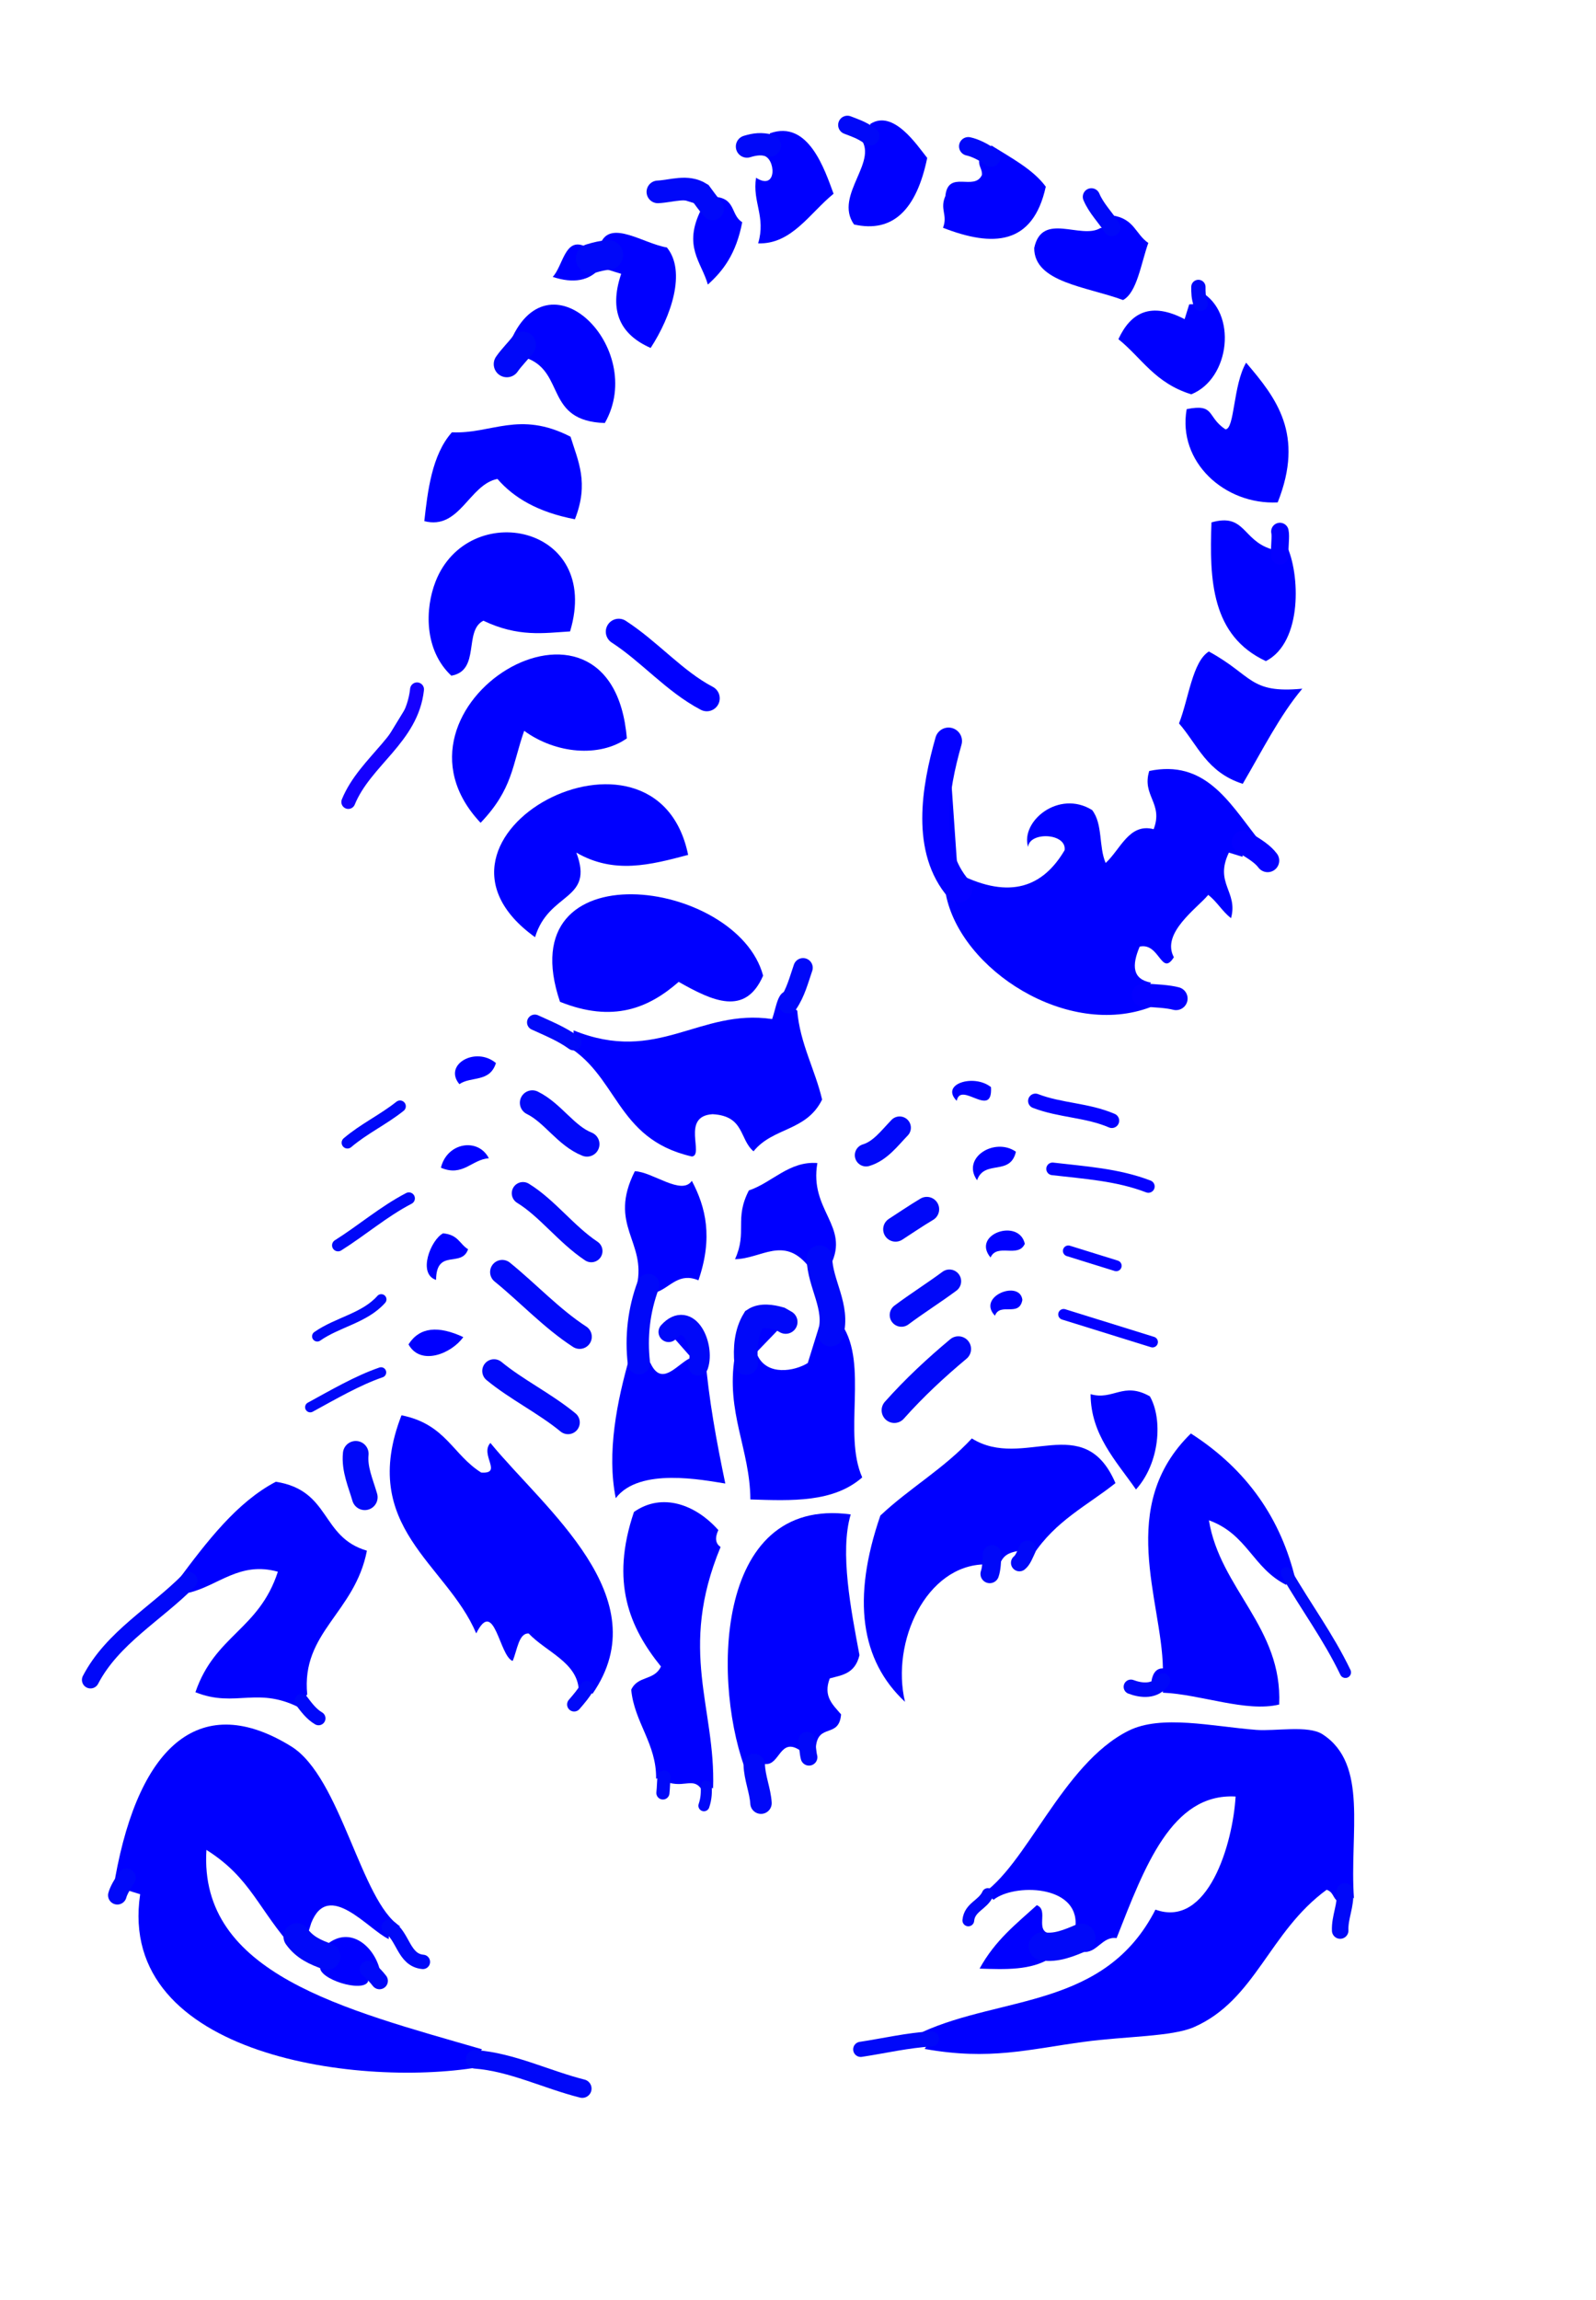 <?xml version="1.0"?><svg width="182.426" height="262.747" xmlns="http://www.w3.org/2000/svg">
 <g>
  <title>Layer 1</title>
  <g id="svg_1">
   <path clip-rule="evenodd" d="m111.608,16.968c2.633,0.694 5.426,1.214 7.368,2.657c0.584,6.832 -3.697,8.401 -9.824,7.972c0.104,-1.589 -1.003,-1.868 -0.819,-3.543c-0.606,-3.018 3.017,-1.46 3.275,-3.543c-0.156,-0.717 -0.821,-0.883 -0.819,-1.772l1.228,-0.443l-0.409,-1.329z" fill-rule="evenodd" id="svg_2" fill="#0000ff" transform="rotate(17.27, 113.649, 22.316)"/>
   <path clip-rule="evenodd" d="m97.745,14.912c2.019,-2.413 5.824,0.733 7.368,1.772c0.587,5.95 -1.155,9.38 -5.731,9.744c-3.299,-2.526 0.811,-8.006 -2.456,-9.744l1.227,-0.443l-0.409,-1.329l0,0z" fill-rule="evenodd" id="svg_3" fill="#0000ff" transform="rotate(17.27, 101.073, 20.225)"/>
   <path clip-rule="evenodd" d="m125.832,24.042c2.575,-0.424 3.2,1.261 4.912,1.772c-0.098,2.551 0.446,5.798 -0.819,7.086c-4.426,-0.232 -10.296,1.101 -11.461,-2.657c-0.409,-4.28 4.81,-2.471 6.549,-4.429l1.228,-0.443l-0.409,-1.329z" fill-rule="evenodd" id="svg_4" fill="#0000ff" transform="rotate(17.27, 124.609, 28.463)"/>
   <path clip-rule="evenodd" d="m86.077,16.31c3.749,-2.84 7.256,2.16 9.005,4.429c-1.945,2.915 -2.852,6.953 -6.549,7.972c-0.047,-3.199 -2.042,-4.288 -2.456,-7.086c2.87,0.779 1.427,-2.92 0,-2.657l0.409,-1.329l-0.409,-1.329z" fill-rule="evenodd" id="svg_5" fill="#0000ff" transform="rotate(17.27, 90.58, 22.084)"/>
   <path clip-rule="evenodd" d="m135.592,32.65c4.747,0.998 6.183,8.489 2.456,11.515c-4.37,0.003 -6.626,-2.279 -9.824,-3.543c0.444,-3.359 2.289,-5.2 6.549,-4.429c0,-0.591 0,-1.181 0,-1.772l1.228,-0.443l-0.409,-1.329z" fill-rule="evenodd" id="svg_6" fill="#0000ff" transform="rotate(17.27, 134.194, 38.406)"/>
   <path clip-rule="evenodd" d="m79.96,22.741c2.612,-0.759 2.532,1.394 4.093,1.772c0.418,3.701 -0.458,6.001 -1.637,7.972c-1.463,-2.256 -4.048,-3.297 -3.275,-7.972l1.228,-0.443l-0.409,-1.329z" fill-rule="evenodd" id="svg_7" fill="#0000ff" transform="rotate(17.27, 81.579, 27.534)"/>
   <path clip-rule="evenodd" d="m140.158,41.595c4.48,2.828 8.824,5.805 8.187,14.173c-5.712,2.094 -12.333,-1.03 -13.099,-7.086c2.949,-1.605 2.412,0.157 4.912,0.886c1.018,-0.311 -0.675,-5.106 0,-7.972z" fill-rule="evenodd" id="svg_8" fill="#0000ff" transform="rotate(17.27, 141.826, 49.006)"/>
   <path clip-rule="evenodd" d="m67.271,29.05c0.287,-2.937 4.719,-1.391 7.368,-1.772c2.966,1.963 2.803,7.387 1.637,11.515c-3.706,-0.42 -5.839,-2.54 -5.731,-7.086c-0.819,0 -1.637,0 -2.456,0l0.409,-1.624l-1.228,-1.034z" fill-rule="evenodd" id="svg_9" fill="#0000ff" transform="rotate(17.27, 72.164, 32.999)"/>
   <path clip-rule="evenodd" d="m67.246,29.187l1.393,0.62c-0.744,1.852 -2.417,2.7 -4.912,2.657c0.756,-1.544 -0.029,-4.755 2.456,-4.429l1.063,1.152z" fill-rule="evenodd" id="svg_10" fill="#0000ff" transform="rotate(17.27, 66.182, 30.238)"/>
   <path clip-rule="evenodd" d="m145.348,61.22c2.341,2.504 5.05,9.94 1.637,13.287c-6.791,-0.92 -8.916,-6.889 -10.643,-13.287c3.328,-2.179 3.953,0.86 7.368,0.886l1.228,0.443l0.409,-1.329z" fill-rule="evenodd" id="svg_11" fill="#0000ff" transform="rotate(17.27, 142.47, 67.471)"/>
   <path clip-rule="evenodd" d="m57.962,41.35c0.844,-11.848 15.231,-4.315 13.099,5.315c-6.59,1.815 -6.02,-4.116 -10.643,-4.429l-0.955,-1.329l-1.501,0.443z" fill-rule="evenodd" id="svg_12" fill="#0000ff" transform="rotate(17.27, 64.619, 41.145)"/>
   <path clip-rule="evenodd" d="m63.384,48.007c1.619,2.381 3.606,4.365 3.275,8.858c-4.265,0.481 -7.397,-0.264 -9.824,-1.772c-2.912,1.573 -2.367,6.888 -6.549,7.086c-0.644,-3.34 -1.433,-7.504 0,-10.629c4.4,-1.144 6.589,-4.681 13.099,-3.543z" fill-rule="evenodd" id="svg_13" fill="#0000ff" transform="rotate(17.27, 58.087, 54.98)"/>
   <path clip-rule="evenodd" d="m135.964,75.704c5.619,1.123 5.841,3.234 11.461,0.886c-1.543,3.646 -2.286,8.156 -3.275,12.401c-4.332,-0.039 -6.226,-2.712 -9.005,-4.429c0.22,-3.007 -0.634,-7.182 0.819,-8.858z" fill-rule="evenodd" id="svg_14" fill="#0000ff" transform="rotate(17.27, 141.258, 82.347)"/>
   <path clip-rule="evenodd" d="m65.557,69.709c-2.831,1.071 -5.424,2.399 -9.824,1.772c-1.84,1.773 1.406,5.528 -1.637,7.086c-3.862,-1.881 -5.155,-6.426 -4.912,-9.744c0.743,-10.179 16.26,-11.874 16.373,0.886z" fill-rule="evenodd" id="svg_15" fill="#0000ff" transform="rotate(17.27, 57.356, 69.615)"/>
   <path clip-rule="evenodd" d="m110.155,104.566c6.409,1.03 9.533,-1.495 10.643,-6.201c-0.341,-1.967 -4.49,-0.85 -4.093,0.886c-1.729,-2.507 1.383,-7.327 5.731,-6.201c1.663,1.153 1.954,3.789 3.275,5.315c1.161,-1.991 1.209,-5.187 4.093,-5.315c0.206,-3.176 -2.46,-3.246 -2.456,-6.201c5.614,-3.117 9.664,0.583 13.917,3.543l-1.228,1.034l0.409,1.624c-0.546,0 -1.092,0 -1.637,0c-0.572,3.866 2.363,3.938 2.456,7.086c-1.212,-0.462 -2.064,-1.311 -3.275,-1.772c-0.775,1.87 -3.874,5.779 -1.637,7.972c-0.697,2.599 -2.062,-1.152 -4.093,0c-0.231,2.316 0.298,3.81 2.456,3.543l-0.409,1.624l1.228,1.034c-8.004,6.304 -22.019,2.422 -26.197,-5.315l1.228,-1.034l-0.409,-1.624z" fill-rule="evenodd" id="svg_16" fill="#0000ff" transform="rotate(17.27, 125.3, 100.678)"/>
   <path clip-rule="evenodd" d="m71.029,81.4c-2.342,3.031 -7.234,4.094 -11.461,2.657c-0.152,4.185 0.748,6.71 -1.637,11.515c-15.927,-8.977 5.363,-33.281 13.099,-14.173z" fill-rule="evenodd" id="svg_17" fill="#0000ff" transform="rotate(17.27, 61.595, 84.916)"/>
   <path clip-rule="evenodd" d="m77.825,94.372c-3.765,2.356 -7.402,4.65 -12.28,3.543c3.632,4.655 -1.682,5.178 -1.637,10.629c-18.666,-6.216 5.097,-30.172 13.917,-14.173z" fill-rule="evenodd" id="svg_18" fill="#0000ff" transform="rotate(17.27, 67.383, 98.753)"/>
   <path clip-rule="evenodd" d="m87.079,107.808c-0.556,5.079 -4.678,4.479 -9.005,3.543c-2.395,3.905 -5.795,6.721 -12.28,6.201c-10.938,-15.076 15.148,-19.493 21.285,-9.744z" fill-rule="evenodd" id="svg_19" fill="#0000ff" transform="rotate(17.27, 75.111, 110.12)"/>
   <path clip-rule="evenodd" d="m112.996,123.569c1.311,3.486 -3.536,0.308 -3.275,2.657c-2.419,-1.278 0.973,-3.567 3.275,-2.657z" fill-rule="evenodd" id="svg_20" fill="#0000ff" transform="rotate(17.27, 111.054, 124.794)"/>
   <path clip-rule="evenodd" d="m115.581,130.859c0.216,2.891 -3.178,1.878 -3.275,4.429c-2.508,-1.92 0.465,-5.331 3.275,-4.429z" fill-rule="evenodd" id="svg_21" fill="#0000ff" transform="rotate(17.27, 113.476, 133)"/>
   <path clip-rule="evenodd" d="m56.294,120.755c-0.005,2.356 -2.278,2.26 -3.275,3.543c-2.439,-1.57 0.472,-4.719 3.275,-3.543z" fill-rule="evenodd" id="svg_22" fill="#0000ff" transform="rotate(17.27, 54.2, 122.396)"/>
   <path clip-rule="evenodd" d="m93.038,150.39c4.22,3.404 3.775,11.858 7.368,15.944c-2.286,3.727 -6.892,4.944 -11.461,6.201c-1.749,-5.49 -5.644,-8.657 -6.549,-15.058l1.461,0.314l0.995,-1.2c1.754,1.912 4.573,0.454 5.731,-0.886c0,-1.477 -0.001,-2.954 0,-4.429l1.501,0.443l0.955,-1.329z" fill-rule="evenodd" id="svg_23" fill="#0000ff" transform="rotate(17.27, 91.4, 161.464)"/>
   <path clip-rule="evenodd" d="m94.945,142.636l-0.994,1.202c-3.709,-2.435 -5.326,0.83 -8.187,1.772c0.438,-3.427 -1.462,-4.324 -0.819,-7.972c2.287,-1.658 3.396,-4.594 6.549,-5.315c0.703,5.468 5.691,5.747 4.912,10.629l-1.462,-0.316z" fill-rule="evenodd" id="svg_24" fill="#0000ff" transform="rotate(17.27, 90.65, 138.967)"/>
   <path clip-rule="evenodd" d="m116.982,141.437c-0.226,1.824 -3.051,0.833 -3.275,2.657c-2.912,-1.877 1.754,-5.307 3.275,-2.657z" fill-rule="evenodd" id="svg_25" fill="#0000ff" transform="rotate(17.27, 114.877, 142.281)"/>
   <path clip-rule="evenodd" d="m116.645,147.969c0.251,2.043 -2.366,0.983 -2.456,2.657c-2.685,-1.475 1.496,-4.806 2.456,-2.657z" fill-rule="evenodd" id="svg_26" fill="#0000ff" transform="rotate(17.27, 114.982, 148.946)"/>
   <path clip-rule="evenodd" d="m55.714,131.558c-1.82,0.687 -2.195,2.94 -4.912,2.657c-0.196,-2.979 3.041,-4.579 4.912,-2.657z" fill-rule="evenodd" id="svg_27" fill="#0000ff" transform="rotate(17.27, 53.253, 132.482)"/>
   <path clip-rule="evenodd" d="m129.972,158.688c2.189,2.054 3.344,6.926 1.637,10.629c-3.178,-2.468 -6.801,-4.453 -8.187,-8.858c2.682,-0.05 3.129,-2.52 6.549,-1.772z" fill-rule="evenodd" id="svg_28" fill="#0000ff" transform="rotate(17.27, 127.926, 163.933)"/>
   <path clip-rule="evenodd" d="m49.808,141.145c1.71,-0.376 2.167,0.607 3.275,0.886c-0.07,2.285 -3.505,0.932 -2.456,4.429c-2.244,-0.018 -1.944,-4.179 -0.819,-5.315z" fill-rule="evenodd" id="svg_29" fill="#0000ff" transform="rotate(17.27, 51.014, 143.759)"/>
   <path clip-rule="evenodd" d="m112.396,178.44c-6.424,2.056 -7.677,11.674 -4.093,17.716c-6.234,-2.999 -9.315,-9.41 -9.005,-19.487c2.28,-4.029 5.323,-7.232 7.368,-11.515c6.707,1.767 11.242,-6.958 17.192,0c-2.314,3.402 -5.257,6.123 -6.549,10.629l-0.819,-0.443l-0.819,0.443c-0.729,0.392 -1.465,0.778 -1.637,1.772l-1.228,-0.443l-0.409,1.329z" fill-rule="evenodd" id="svg_30" fill="#0000ff" transform="rotate(17.27, 111.567, 179.287)"/>
   <path clip-rule="evenodd" d="m52.598,151.833c-0.712,2.196 -3.664,4.633 -5.731,2.657c0.62,-2.282 2.612,-3.078 5.731,-2.657z" fill-rule="evenodd" id="svg_31" fill="#0000ff" transform="rotate(17.27, 49.733, 153.47)"/>
   <path clip-rule="evenodd" d="m90.139,203.592c-6.695,-8.091 -13.371,-29.237 2.456,-31.888c0.05,4.472 3.309,10.489 5.731,15.058c0.138,2.217 -1.258,2.773 -2.456,3.543c-0.139,2.217 1.257,2.773 2.456,3.543c0.608,2.726 -2.247,1.702 -1.637,4.429l-1.228,-0.443l-0.409,1.329c-2.629,-0.778 -1.698,2.297 -3.275,2.657l-1.228,0.443l-0.409,1.329z" fill-rule="evenodd" id="svg_32" fill="#0000ff" transform="rotate(17.27, 90.594, 187.648)"/>
   <path clip-rule="evenodd" d="m70.307,189.656c-1.109,-2.934 -4.855,-3.015 -7.368,-4.429c-1.111,0.274 -0.68,2.217 -0.819,3.543c-1.636,-0.076 -4.159,-6.381 -4.912,-1.772c-5.607,-6.631 -16.487,-7.555 -15.555,-21.259c5.135,-0.538 6.912,2.559 10.643,3.543c2.451,-0.583 -0.783,-1.894 0,-3.543c8.156,5.38 23.679,11.128 19.648,23.916l-0.819,-0.443l-0.819,0.443z" fill-rule="evenodd" id="svg_33" fill="#0000ff" transform="rotate(17.27, 57.1, 177.666)"/>
   <path clip-rule="evenodd" d="m13.17,221.619c-1.939,-15.674 3.181,-23.347 14.736,-20.373c6.486,1.67 12.879,14.579 18.011,15.945l-1.228,0.442l0.409,1.329c-2.513,-0.314 -8.616,-4.488 -9.005,0.886c0,0.295 0,0.59 0,0.886l-1.111,1.075l0.292,1.582c-5.483,-3.247 -7.242,-6.404 -13.099,-7.972c3.355,13.789 20.448,12.715 36.84,12.401l-0.409,1.329l1.228,0.443c-12.332,6.52 -40.506,11.548 -43.389,-7.087c-0.546,0 -1.092,0 -1.637,0l-0.409,-1.328l-1.228,0.442l0,0z" fill-rule="evenodd" id="svg_34" fill="#0000ff" transform="rotate(17.27, 36.3, 218.057)"/>
   <path clip-rule="evenodd" d="m37.325,224.377l-0.409,-1.329c1.866,-2.78 5.085,-1.416 6.549,0.886l-1.228,0.443l0.409,1.329c-0.111,1.458 -5.62,1.458 -5.731,0l0.409,-1.329z" fill-rule="evenodd" id="svg_35" fill="#0000ff" transform="rotate(17.27, 40.19, 224.149)"/>
   <path clip-rule="evenodd" d="m65.173,122.009c10.362,0.878 12.941,-6.666 21.285,-7.972c0.068,-1.402 -0.394,-3.379 0.819,-3.543l0.409,1.329l1.228,0.443c1.413,3.49 3.924,5.793 5.731,8.858c-0.639,4.034 -4.422,4.665 -5.731,7.972c-1.966,-0.826 -2.168,-3.56 -5.731,-2.657c-3.412,1.29 0.501,4.742 -0.819,5.315c-9.113,0.706 -10.801,-6.62 -18.011,-7.972l1.228,-0.443l-0.409,-1.329z" fill-rule="evenodd" id="svg_36" fill="#0000ff" transform="rotate(17.27, 79.5, 121.147)"/>
   <path clip-rule="evenodd" d="m77.87,154.194c1.908,4.727 4.194,9.043 6.549,13.287c-2.512,0.373 -9.95,1.115 -11.461,5.315c-2.543,-4.654 -3.161,-10.624 -3.275,-15.945l1.228,0.443l1.228,-0.443c2.03,2.279 2.916,-0.6 4.093,-1.771l1.228,0.443l0.409,-1.329l0,0z" fill-rule="evenodd" id="svg_37" fill="#0000ff" transform="rotate(17.27, 77.051, 163.495)"/>
   <path clip-rule="evenodd" d="m75.939,147.061l-1.228,0.443c-0.408,-5.17 -5.235,-5.557 -4.093,-12.401c1.957,-0.539 5.939,1.112 6.549,-0.886c2.413,2.408 4.246,5.444 4.093,10.629c-2.389,-0.223 -2.825,1.668 -4.093,2.657l-1.228,-0.443z" fill-rule="evenodd" id="svg_38" fill="#0000ff" transform="rotate(17.27, 75.856, 140.861)"/>
   <path clip-rule="evenodd" d="m146.956,178.902c-4.266,-0.701 -5.937,-4.207 -10.643,-4.429c3.539,7.094 11.691,9.199 13.917,17.716c-3.339,1.997 -8.94,1.547 -13.099,2.657l-0.409,-1.329l-1.228,0.443c-0.134,-1.03 0.18,-1.576 0.819,-1.772c-2.427,-7.404 -10.58,-16.089 -4.912,-26.574c7.393,2.04 12.745,6.286 16.373,12.401l-1.228,-0.443l0.409,1.329z" fill-rule="evenodd" id="svg_39" fill="#0000ff" transform="rotate(17.27, 139.834, 180.229)"/>
   <path clip-rule="evenodd" d="m85.395,203.168c-1.56,-1.66 -2.057,-0.098 -4.093,0l-0.819,-0.443l-0.819,0.443c-1.117,-3.812 -4.287,-5.401 -5.731,-8.858c0.24,-1.806 2.215,-1.737 2.456,-3.543c-4.723,-3.158 -8.402,-7.444 -8.187,-15.944c2.397,-3.113 6.48,-2.909 9.824,-0.886c-0.134,1.029 0.18,1.575 0.819,1.772c-1.165,12.775 4.933,17.692 7.368,26.574l-0.819,0l0,0.886z" fill-rule="evenodd" id="svg_40" fill="#0000ff" transform="rotate(17.27, 77.204, 187.807)"/>
   <path clip-rule="evenodd" d="m112.697,222.638c4.095,-4.615 4.497,-17.139 10.643,-23.03c3.018,-2.897 8.978,-3.306 13.917,-4.429c2.116,-0.482 5.5,-2.292 7.368,-1.772c6.07,1.687 6.282,9.857 9.005,16.83l-1.228,-0.443l-0.409,1.329c-0.664,-0.168 -0.817,-0.889 -1.637,-0.886c-4.867,6.554 -4.009,14.444 -9.824,19.487c-2.061,1.786 -7.155,3.313 -11.461,5.315c-5.858,2.721 -9.667,5.262 -17.192,6.201l0.408,-1.329l-1.226,-0.443c7.48,-6.669 19.149,-8.806 21.285,-21.259c6.384,0.291 6.213,-9.823 4.912,-15.058c-7.087,1.78 -7.544,10.734 -8.187,19.487c-1.67,0.26 -1.605,2.396 -3.275,2.657l-0.574,-1.506l-1.063,-1.152c-1.09,-4.551 -8.178,-2.468 -9.824,0l-0.819,-0.443l-0.819,0.443z" fill-rule="evenodd" id="svg_41" fill="#0000ff" transform="rotate(17.27, 132.346, 217.278)"/>
   <path clip-rule="evenodd" d="m119.259,221.622l1.228,1.034c-1.697,2.002 -4.539,2.765 -7.368,3.543c0.734,-3.634 2.503,-6.148 4.093,-8.858c1.546,0.097 0.567,2.928 2.456,2.657l-0.409,1.624z" fill-rule="evenodd" id="svg_42" fill="#0000ff" transform="rotate(17.27, 116.802, 221.769)"/>
   <path clip-rule="evenodd" d="m20.245,183.622c1.881,-5.345 3.819,-10.632 7.368,-14.173c6.318,-0.933 6.73,4.527 12.28,4.429c0.797,7.216 -4.426,11.122 -1.637,17.716l-0.409,0.886l0.409,0.886c-5.7,-1.148 -7.274,2.168 -12.28,1.772c0.185,-6.886 4.821,-8.956 4.912,-15.944c-4.519,0.129 -6.013,3.532 -9.005,5.315l-0.409,-1.329l-1.228,0.443z" fill-rule="evenodd" id="svg_43" fill="#0000ff" transform="rotate(17.27, 30.109, 182.255)"/>
   <g id="svg_44">
    <path clip-rule="evenodd" d="m110.551,17.136c0.722,-0.07 1.83,0.075 2.865,0.443" fill="#0000ff" fill-rule="evenodd" stroke="#0008f9" stroke-linecap="round" stroke-width="2.121" id="svg_45" transform="rotate(17.27, 111.984, 17.35)"/>
    <path clip-rule="evenodd" d="m99.597,15.139c-1.156,-0.399 -2.113,-0.383 -2.865,-0.443" fill="#0000ff" fill-rule="evenodd" stroke="#0008f9" stroke-linecap="round" stroke-width="2.121" id="svg_46" transform="rotate(17.27, 98.166, 14.916)"/>
    <path clip-rule="evenodd" d="m127.554,25.569c-1.081,-0.919 -2.332,-1.542 -3.275,-2.657" fill="#0000ff" fill-rule="evenodd" stroke="#0008f9" stroke-linecap="round" stroke-width="1.964" id="svg_47" transform="rotate(17.27, 125.916, 24.24)"/>
    <path clip-rule="evenodd" d="m85.458,17.126c0.801,-0.543 1.455,-0.829 2.456,-0.886" fill="#0000ff" fill-rule="evenodd" stroke="#0008f9" stroke-linecap="round" stroke-width="2.55" id="svg_48" transform="rotate(17.27, 86.686, 16.682)"/>
    <path clip-rule="evenodd" d="m137.516,34.635c-0.449,-0.591 -0.639,-1.181 -0.819,-1.772" fill="#0000ff" fill-rule="evenodd" stroke="#0008f9" stroke-linecap="round" stroke-width="1.633" id="svg_49" transform="rotate(17.27, 137.105, 33.748)"/>
    <path clip-rule="evenodd" d="m75.256,22.926c1.521,-0.557 2.967,-1.749 4.734,-1.284c0.347,0.252 1.059,0.807 1.816,1.284" fill="#0000ff" fill-rule="evenodd" stroke="#0008f9" stroke-linecap="round" stroke-width="2.586" id="svg_50" transform="rotate(17.27, 78.529, 22.23)"/>
    <path clip-rule="evenodd" d="m69.421,28.837c-0.568,0.224 -1.172,0.57 -1.802,1.004" fill="#0000ff" fill-rule="evenodd" stroke="#0008f9" stroke-linecap="round" stroke-width="3.391" id="svg_51" transform="rotate(17.27, 68.519, 29.338)"/>
    <path clip-rule="evenodd" d="m145.882,60.785c0.303,0.527 0.422,1.591 0.819,2.657" fill="#0000ff" fill-rule="evenodd" stroke="#0400ff" stroke-linecap="round" stroke-width="2" id="svg_52" transform="rotate(17.27, 146.291, 62.113)"/>
    <path clip-rule="evenodd" d="m58.305,41.823c0.277,-0.886 0.763,-1.772 1.091,-2.657" fill="#0000ff" fill-rule="evenodd" stroke="#0008f9" stroke-linecap="round" stroke-width="3" id="svg_53" transform="rotate(17.27, 58.85, 40.494)"/>
    <path clip-rule="evenodd" d="m141.869,96.679c1.493,0.346 2.526,0.639 3.275,1.181" fill="#0000ff" fill-rule="evenodd" stroke="#0400ff" stroke-linecap="round" stroke-width="2.646" id="svg_54" transform="rotate(17.27, 143.506, 97.269)"/>
    <path clip-rule="evenodd" d="m134.395,113.517c-0.92,0.037 -2.363,0.394 -3.684,0.738" fill="#0000ff" fill-rule="evenodd" stroke="#0400ff" stroke-linecap="round" stroke-width="2.646" id="svg_55" transform="rotate(17.27, 132.553, 113.885)"/>
    <path clip-rule="evenodd" d="m112.076,101.012c-5.048,-3.109 -6.001,-10.079 -6.14,-15.796" fill="#0000ff" fill-rule="evenodd" stroke="#0400ff" stroke-linecap="round" stroke-width="3.079" id="svg_56" transform="rotate(17.27, 109.006, 93.113)"/>
    <path clip-rule="evenodd" d="m69.82,73.834c4.056,1.134 7.758,3.526 11.871,4.281" fill="#0000ff" fill-rule="evenodd" stroke="#0000ff" stroke-linecap="round" stroke-width="2.958" id="svg_57" transform="rotate(17.27, 75.756, 75.975)"/>
    <path clip-rule="evenodd" d="m118.222,127.129c3.041,0.203 5.944,-0.769 9.005,-0.443" fill="#0000ff" fill-rule="evenodd" stroke="#0400ff" stroke-linecap="round" stroke-width="1.681" id="svg_58" transform="rotate(17.27, 122.725, 126.889)"/>
    <path clip-rule="evenodd" d="m99.547,132.474c1.395,-0.935 1.98,-2.649 2.729,-4.134" fill="#0000ff" fill-rule="evenodd" stroke="#0008f9" stroke-linecap="round" stroke-width="2.574" id="svg_59" transform="rotate(17.27, 100.912, 130.406)"/>
    <path clip-rule="evenodd" d="m120.266,135.21c3.604,-0.671 7.289,-1.579 11.052,-1.329" fill="#0000ff" fill-rule="evenodd" stroke="#0400ff" stroke-linecap="round" stroke-width="1.44" id="svg_60" transform="rotate(17.27, 125.793, 134.525)"/>
    <path clip-rule="evenodd" d="m102.783,140.92c0.689,-0.818 1.709,-2.111 2.73,-3.246" fill="#0000ff" fill-rule="evenodd" stroke="#0008f9" stroke-linecap="round" stroke-width="2.828" id="svg_61" transform="rotate(17.27, 104.146, 139.297)"/>
    <path clip-rule="evenodd" d="m86.126,156.169c-0.638,-1.574 -1.054,-3.31 -0.628,-5.013c0.63,-0.771 1.826,-0.942 2.815,-0.969c0.246,0.054 0.491,0.108 0.736,0.162" fill="#0000ff" fill-rule="evenodd" stroke="#0008f9" stroke-linecap="round" stroke-width="2.704" id="svg_62" transform="rotate(17.27, 87.186, 153.178)"/>
    <path clip-rule="evenodd" d="m96.194,151.976c-0.093,-3.186 -2.843,-5.04 -3.781,-7.845" fill="#0000ff" fill-rule="evenodd" stroke="#0008f9" stroke-linecap="round" stroke-width="2.93" id="svg_63" transform="rotate(17.27, 94.305, 148.053)"/>
    <path clip-rule="evenodd" d="m121.984,143.762c1.91,0 3.82,0 5.731,0" fill="#0000ff" fill-rule="evenodd" stroke="#0400ff" stroke-linecap="round" stroke-width="1.238" id="svg_64" transform="rotate(17.27, 124.85, 143.762)"/>
    <path clip-rule="evenodd" d="m60.286,127.025c2.602,0.411 4.758,2.453 7.369,2.657" fill="#0000ff" fill-rule="evenodd" stroke="#0008f9" stroke-linecap="round" stroke-width="2.85" id="svg_65" transform="rotate(17.27, 63.971, 128.354)"/>
    <path clip-rule="evenodd" d="m103.731,150.965c1.317,-1.819 2.768,-3.505 4.093,-5.315" fill="#0000ff" fill-rule="evenodd" stroke="#0008f9" stroke-linecap="round" stroke-width="2.68" id="svg_66" transform="rotate(17.27, 105.777, 148.309)"/>
    <path clip-rule="evenodd" d="m121.333,151.743c3.547,0 7.095,0 10.643,0" fill="#0000ff" fill-rule="evenodd" stroke="#0400ff" stroke-linecap="round" stroke-width="1.232" id="svg_67" transform="rotate(17.27, 126.654, 151.742)"/>
    <path clip-rule="evenodd" d="m58.973,137.634c3.158,0.802 6.084,3.002 9.415,3.986" fill="#0000ff" fill-rule="evenodd" stroke="#0008f9" stroke-linecap="round" stroke-width="2.562" id="svg_68" transform="rotate(17.27, 63.68, 139.627)"/>
    <path clip-rule="evenodd" d="m103.427,162.046c1.41,-3.11 3.092,-6.04 4.912,-8.858" fill="#0000ff" fill-rule="evenodd" stroke="#0008f9" stroke-linecap="round" stroke-width="2.902" id="svg_69" transform="rotate(17.27, 105.883, 157.617)"/>
    <path clip-rule="evenodd" d="m56.51,146.809c3.501,1.395 6.973,3.4 10.643,4.429" fill="#0000ff" fill-rule="evenodd" stroke="#0008f9" stroke-linecap="round" stroke-width="2.776" id="svg_70" transform="rotate(17.27, 61.83, 149.023)"/>
    <path clip-rule="evenodd" d="m116.776,178.65c0.286,-0.418 0.312,-1.089 0.409,-1.772" fill="#0000ff" fill-rule="evenodd" stroke="#0008f9" stroke-linecap="round" stroke-width="1.937" id="svg_71" transform="rotate(17.27, 116.982, 177.764)"/>
    <path clip-rule="evenodd" d="m113.467,179.803c0.022,-0.576 -0.187,-1.434 -0.409,-2.214" fill="#0000ff" fill-rule="evenodd" stroke="#0008f9" stroke-linecap="round" stroke-width="2.121" id="svg_72" transform="rotate(17.27, 113.264, 178.695)"/>
    <path clip-rule="evenodd" d="m55.784,158.02c3.068,1.258 6.632,1.802 9.824,3.1" fill="#0000ff" fill-rule="evenodd" stroke="#0008f9" stroke-linecap="round" stroke-width="2.687" id="svg_73" transform="rotate(17.27, 60.697, 159.57)"/>
    <path clip-rule="evenodd" d="m92.753,200.674c-0.264,-0.418 -0.5,-1.089 -0.819,-1.772" fill="#0000ff" fill-rule="evenodd" stroke="#0008f9" stroke-linecap="round" stroke-width="1.915" id="svg_74" transform="rotate(17.27, 92.344, 199.789)"/>
    <path clip-rule="evenodd" d="m87.62,205.791c-0.508,-1.344 -1.558,-2.548 -2.047,-3.986" fill="#0000ff" fill-rule="evenodd" stroke="#0008f9" stroke-linecap="round" stroke-width="2.45" id="svg_75" transform="rotate(17.27, 86.598, 203.799)"/>
    <path clip-rule="evenodd" d="m65.936,194.9c0.374,-0.846 0.662,-1.57 0.819,-2.214" fill="#0000ff" fill-rule="evenodd" stroke="#0008f9" stroke-linecap="round" stroke-width="1.612" id="svg_76" transform="rotate(17.27, 66.346, 193.791)"/>
    <path clip-rule="evenodd" d="m42.407,170.79c-0.916,-1.392 -2.11,-2.716 -2.456,-4.429" fill="#0000ff" fill-rule="evenodd" stroke="#0008f9" stroke-linecap="round" stroke-width="2.937" id="svg_77" transform="rotate(17.27, 41.178, 168.574)"/>
    <path clip-rule="evenodd" d="m43.922,220.811c1.888,0.472 2.729,3.127 4.912,2.657" fill="#0000ff" fill-rule="evenodd" stroke="#0008f9" stroke-linecap="round" stroke-width="1.643" id="svg_78" transform="rotate(17.27, 46.379, 222.168)"/>
    <path clip-rule="evenodd" d="m33.668,221.814c1.237,0.946 2.624,1.083 3.976,1.139" fill="#0000ff" fill-rule="evenodd" stroke="#0008f9" stroke-linecap="round" stroke-width="3.047" id="svg_79" transform="rotate(17.27, 35.656, 222.383)"/>
    <path clip-rule="evenodd" d="m41.909,225.198c0.696,0.283 1.131,0.539 1.637,0.886" fill="#0000ff" fill-rule="evenodd" stroke="#0008f9" stroke-linecap="round" stroke-width="1.915" id="svg_80" transform="rotate(17.27, 42.728, 225.641)"/>
    <path clip-rule="evenodd" d="m54.095,237.165c4.127,-0.948 8.475,-0.209 12.689,-0.443" fill="#0000ff" fill-rule="evenodd" stroke="#0008f9" stroke-linecap="round" stroke-width="2.121" id="svg_81" transform="rotate(17.27, 60.44, 236.916)"/>
    <path clip-rule="evenodd" d="m13.731,216.637c-0.025,-0.576 0.187,-1.434 0.409,-2.214" fill="#0000ff" fill-rule="evenodd" stroke="#0008f9" stroke-linecap="round" stroke-width="2.121" id="svg_82" transform="rotate(17.27, 13.935, 215.529)"/>
    <path clip-rule="evenodd" d="m41.894,92.524c0.449,-5.088 4.763,-9.12 3.684,-14.615" fill="#0000ff" fill-rule="evenodd" stroke="#1500ff" stroke-linecap="round" stroke-width="1.59" id="svg_83" transform="rotate(17.27, 43.822, 85.217)"/>
    <path clip-rule="evenodd" d="m90.734,114.834c0.445,-1.477 0.366,-2.952 0.409,-4.429" fill="#0000ff" fill-rule="evenodd" stroke="#0008f9" stroke-linecap="round" stroke-width="2.214" id="svg_84" transform="rotate(17.27, 90.939, 112.619)"/>
    <path clip-rule="evenodd" d="m60.89,117.513c1.641,0.214 3.318,0.345 4.912,0.886" fill="#0000ff" fill-rule="evenodd" stroke="#0008f9" stroke-linecap="round" stroke-width="1.784" id="svg_85" transform="rotate(17.27, 63.346, 117.955)"/>
    <path clip-rule="evenodd" d="m40.465,131.35c1.339,-2.113 3.113,-3.711 4.503,-5.758" fill="#0000ff" fill-rule="evenodd" stroke="#0008f9" stroke-linecap="round" stroke-width="1.327" id="svg_86" transform="rotate(17.27, 42.717, 128.473)"/>
    <path clip-rule="evenodd" d="m74.381,155.704c-1.229,-2.759 -1.812,-5.79 -1.637,-8.858" fill="#0000ff" fill-rule="evenodd" stroke="#0008f9" stroke-linecap="round" stroke-width="2.55" id="svg_87" transform="rotate(17.27, 73.547, 151.275)"/>
    <path clip-rule="evenodd" d="m76.119,152.787c1.447,-3.121 4.412,0.348 4.367,2.657" fill="#0000ff" fill-rule="evenodd" stroke="#0008f9" stroke-linecap="round" stroke-width="2.314" id="svg_88" transform="rotate(17.27, 78.303, 153.494)"/>
    <path clip-rule="evenodd" d="m39.618,143.358c2.128,-2.486 3.815,-5.222 6.14,-7.529" fill="#0000ff" fill-rule="evenodd" stroke="#0008f9" stroke-linecap="round" stroke-width="1.37" id="svg_89" transform="rotate(17.27, 42.688, 139.594)"/>
    <path clip-rule="evenodd" d="m129.452,193.24c1.268,0.075 2.86,-0.236 3.275,-1.772" fill="#0000ff" fill-rule="evenodd" stroke="#0008f9" stroke-linecap="round" stroke-width="1.658" id="svg_90" transform="rotate(17.27, 131.09, 192.359)"/>
    <path clip-rule="evenodd" d="m155.32,189.803c-3.098,-3.331 -6.554,-5.827 -9.824,-8.858" fill="#0000ff" fill-rule="evenodd" stroke="#0008f9" stroke-linecap="round" stroke-width="1.28" id="svg_91" transform="rotate(17.27, 150.408, 185.375)"/>
    <path clip-rule="evenodd" d="m37.056,153.66c1.731,-2.241 4.548,-3.587 5.731,-6.201" fill="#0000ff" fill-rule="evenodd" stroke="#0008f9" stroke-linecap="round" stroke-width="1.19" id="svg_92" transform="rotate(17.27, 39.92, 150.561)"/>
    <path clip-rule="evenodd" d="m36.234,161.88c2.093,-2.156 4.246,-4.513 6.549,-6.201" fill="#0000ff" fill-rule="evenodd" stroke="#0008f9" stroke-linecap="round" stroke-width="1.176" id="svg_93" transform="rotate(17.27, 39.508, 158.779)"/>
    <path clip-rule="evenodd" d="m76.043,204.818c-0.147,-0.754 -0.32,-1.224 -0.409,-1.772" fill="#0000ff" fill-rule="evenodd" stroke="#0008f9" stroke-linecap="round" stroke-width="1.5" id="svg_94" transform="rotate(17.27, 75.838, 203.932)"/>
    <path clip-rule="evenodd" d="m80.798,206.287c0.023,-0.911 -0.187,-1.571 -0.409,-2.214" fill="#0000ff" fill-rule="evenodd" stroke="#0008f9" stroke-linecap="round" stroke-width="1.265" id="svg_95" transform="rotate(17.27, 80.594, 205.182)"/>
    <path clip-rule="evenodd" d="m153.862,220.537c-0.517,-1.431 -0.202,-3.022 -0.819,-4.429" fill="#0000ff" fill-rule="evenodd" stroke="#0008f9" stroke-linecap="round" stroke-width="1.886" id="svg_96" transform="rotate(17.27, 153.453, 218.322)"/>
    <path clip-rule="evenodd" d="m98.745,235.306c2.461,-1.193 4.777,-2.568 7.366,-3.543" fill="#0000ff" fill-rule="evenodd" stroke="#0008f9" stroke-linecap="round" stroke-width="1.732" id="svg_97" transform="rotate(17.27, 102.428, 233.533)"/>
    <path clip-rule="evenodd" d="m119.436,222.992c1.525,-0.21 2.761,-1.253 3.929,-2.244" fill="#0000ff" fill-rule="evenodd" stroke="#0008f9" stroke-linecap="round" stroke-width="3.229" id="svg_98" transform="rotate(17.27, 121.4, 221.871)"/>
    <path clip-rule="evenodd" d="m112.407,216.115c-0.165,1.367 -1.541,2.039 -1.228,3.543" fill="#0000ff" fill-rule="evenodd" stroke="#0008f9" stroke-linecap="round" stroke-width="1.342" id="svg_99" transform="rotate(17.27, 111.77, 217.889)"/>
    <path clip-rule="evenodd" d="m34.209,194.651c0.716,0.515 1.52,1.113 2.456,1.329" fill="#0000ff" fill-rule="evenodd" stroke="#0008f9" stroke-linecap="round" stroke-width="1.581" id="svg_100" transform="rotate(17.27, 35.435, 195.316)"/>
    <path clip-rule="evenodd" d="m12.282,193.332c0.961,-5.333 4.924,-9.446 7.368,-14.173" fill="#0000ff" fill-rule="evenodd" stroke="#0008f9" stroke-linecap="round" stroke-width="1.959" id="svg_101" transform="rotate(17.27, 15.967, 186.246)"/>
   </g>
  </g>
 </g>

</svg>